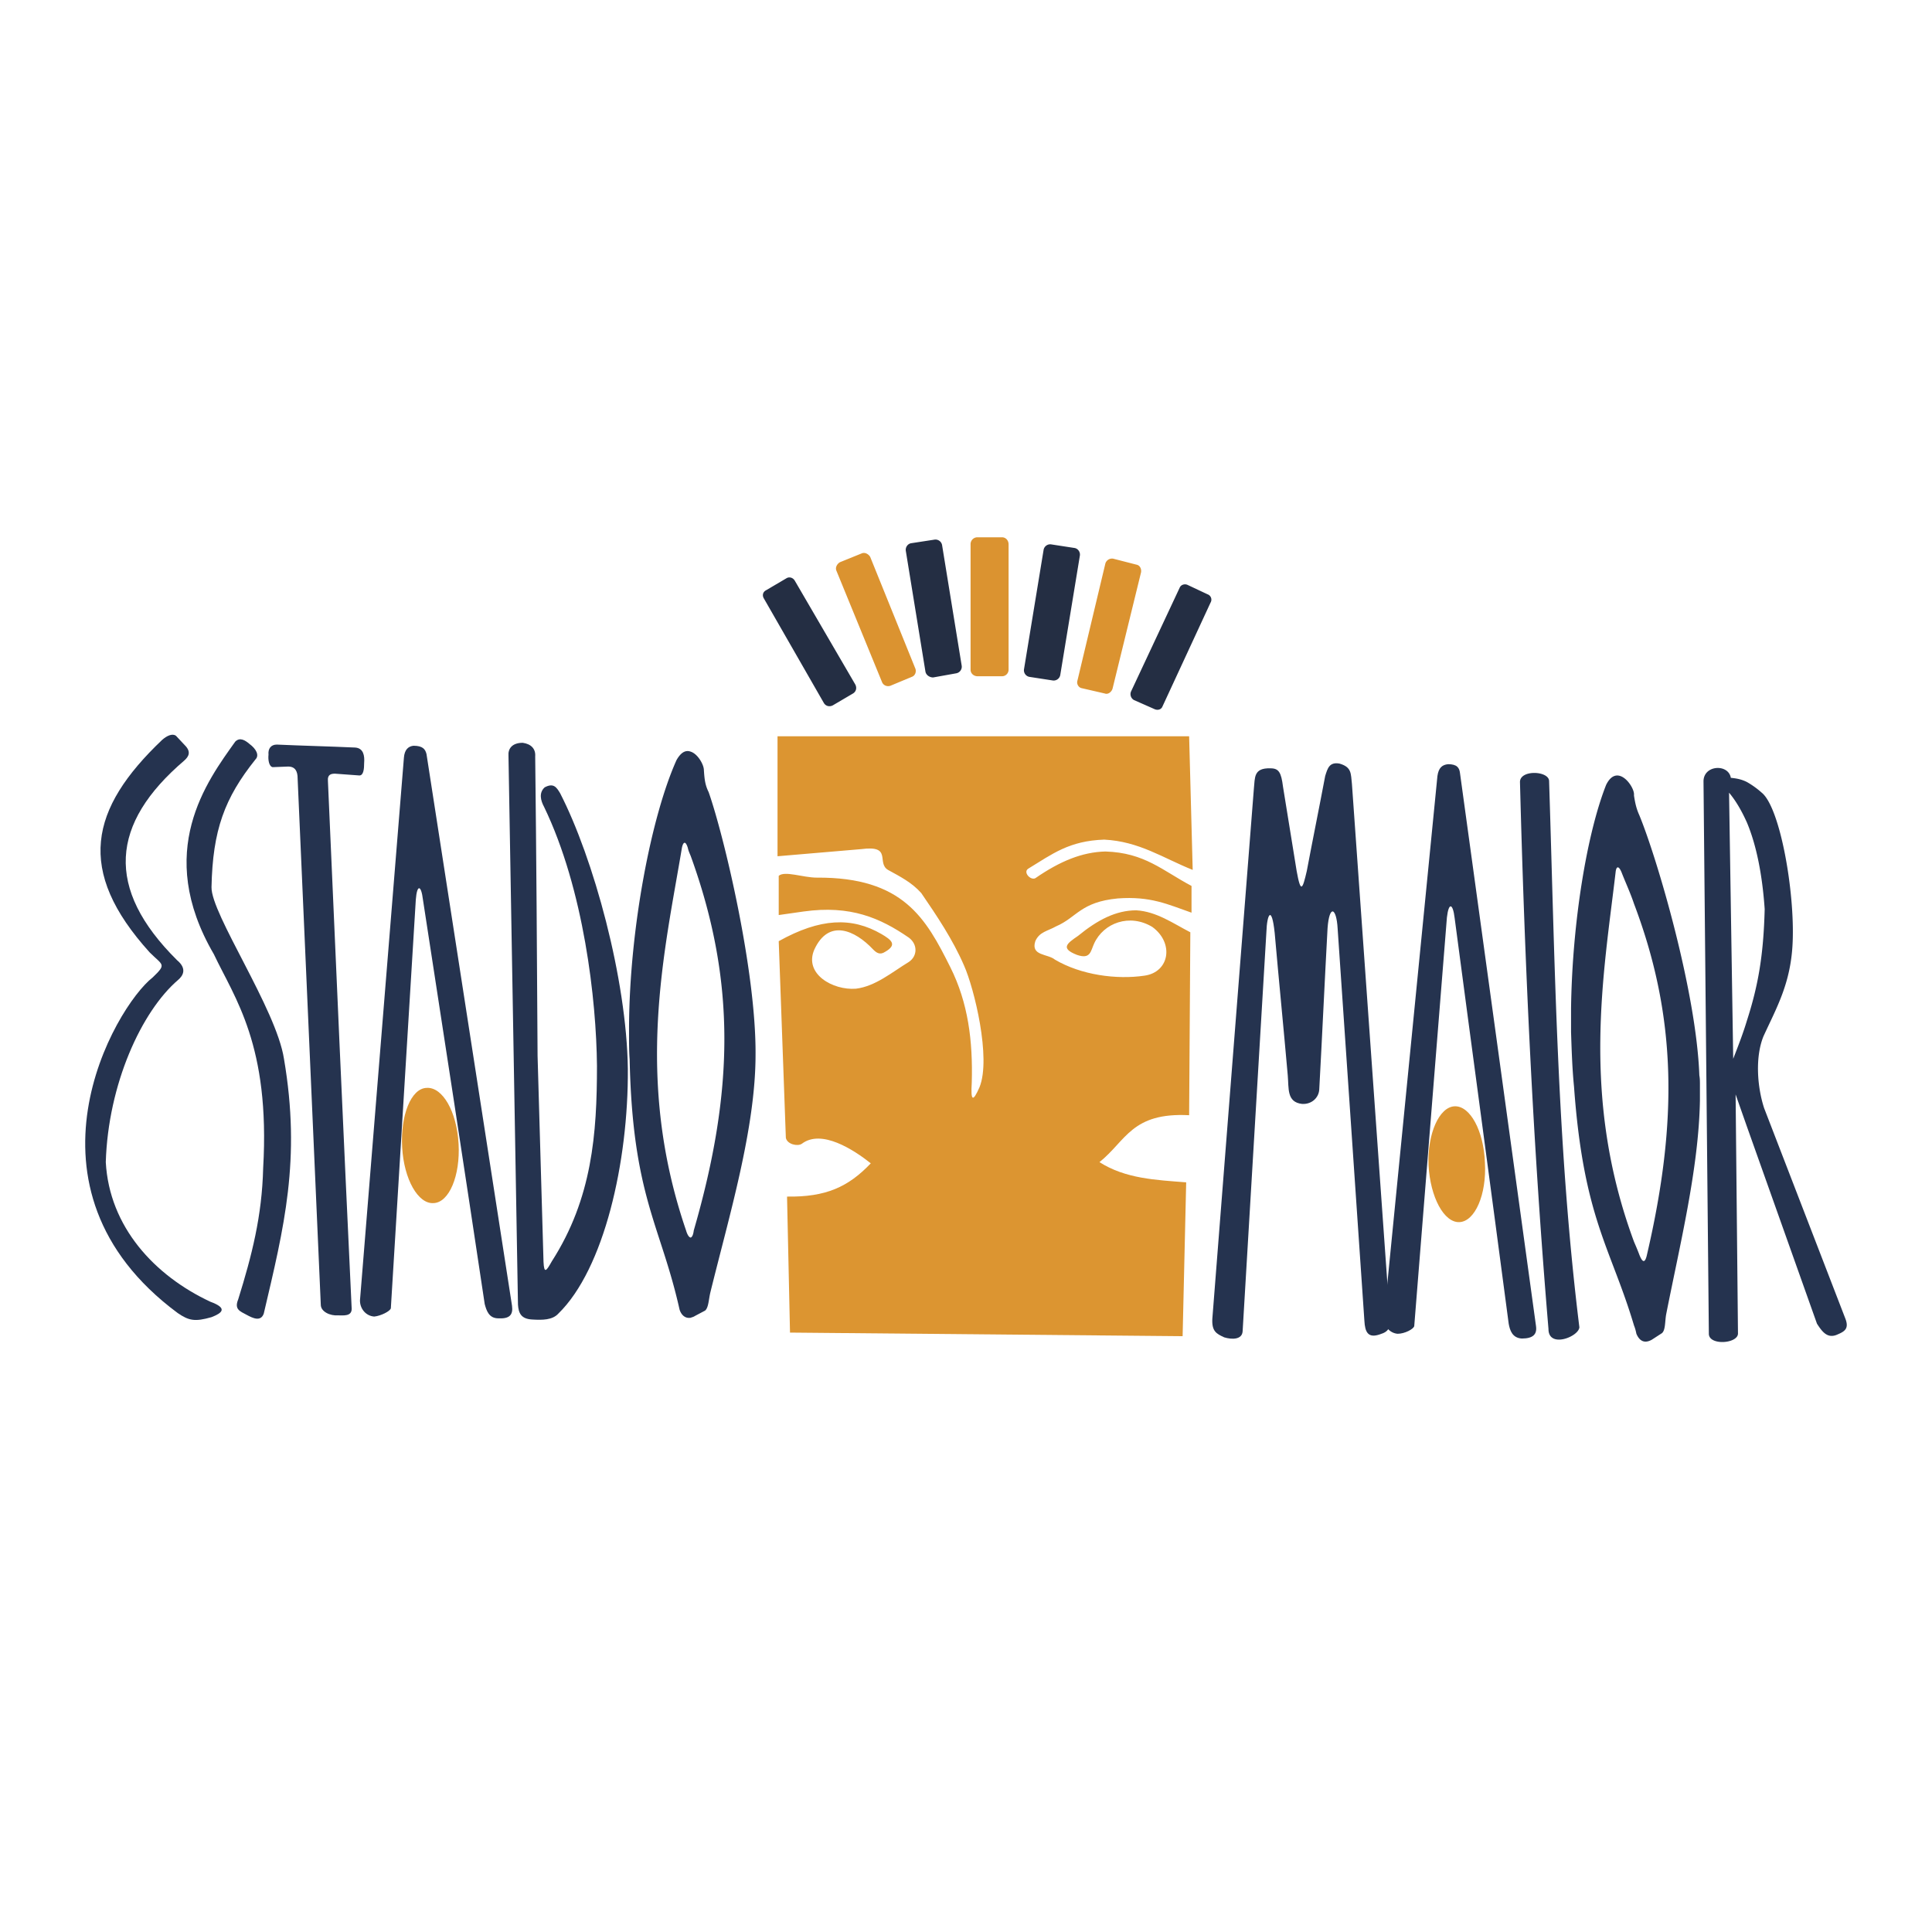 <svg xmlns="http://www.w3.org/2000/svg" width="2500" height="2500" viewBox="0 0 192.756 192.756"><g fill-rule="evenodd" clip-rule="evenodd"><path fill="#fff" d="M0 0h192.756v192.756H0V0z"/><path d="M17.723 130.998c-16.771-12.445-6.282-30.52-2.488-33.482 1.422-1.363 1.007-1.186-.296-2.489-7.408-8.178-5.985-14.34 1.244-21.214.474-.415 1.007-.652 1.363-.415l.889.948c.652.652.415 1.126-.059 1.541-7.348 6.281-7.941 12.741-.711 19.911 1.067.888.533 1.601.118 1.957-3.674 3.141-6.993 10.43-7.229 18.191.355 6.459 4.859 11.318 10.429 13.926 1.778.652 1.185 1.127.119 1.541-1.66.474-2.253.355-3.379-.415z" fill="#25334f"/><path d="M23.471 73.991c-2.785 3.911-8.118 10.963-2.133 21.214 2.074 4.385 5.629 9.067 4.918 21.334-.118 4.799-1.126 8.711-2.489 13.096-.415 1.008.178 1.186.83 1.541.651.355 1.422.711 1.719-.119 2.015-8.592 3.733-15.348 2.015-25.422-.771-4.979-7.289-14.459-7.229-17.126.118-5.688 1.304-8.889 4.385-12.74.415-.415.06-1.066-.592-1.541-.416-.356-.95-.712-1.424-.237zM29.694 77.664c.77 17.481 1.54 34.963 2.311 52.504 0 .711.948 1.125 1.719 1.066.533 0 1.363.119 1.363-.652-.83-17.539-1.601-35.081-2.371-52.68-.06-.652.355-.712.711-.712l2.429.178c.415 0 .474-.652.474-1.244.06-.711-.06-1.481-.889-1.541-2.607-.119-5.215-.178-7.822-.296-.593 0-.889.415-.83 1.008-.06.533.059 1.184.415 1.244l1.541-.06c.712 0 .949.474.949 1.185zM41.486 89.752c.119-1.54.534-1.481.711 0 2.074 13.453 4.148 26.904 6.163 40.357.178.65.415 1.422 1.363 1.422 1.126.059 1.481-.355 1.362-1.246l-8.533-55.051c-.119-.474-.355-.83-1.304-.83-.534.059-.889.415-.949 1.185l-4.385 54.164c0 .828.593 1.539 1.422 1.6.651-.061 1.6-.533 1.659-.83l2.491-40.771z" fill="#25334f"/><path d="M42.553 108.539c1.6-.119 3.022 2.369 3.2 5.57.178 3.199-.948 5.865-2.489 5.924-1.541.119-2.963-2.369-3.141-5.568-.178-3.201.889-5.867 2.43-5.926z" fill="#dc9531"/><path d="M51.678 130.168c.06.83.296 1.422 1.423 1.48 1.007.061 2.015.061 2.607-.592 4.562-4.445 6.992-15.111 6.933-24.416-.118-9.006-3.437-21.036-6.755-27.495-.355-.592-.652-1.066-1.541-.592-.593.533-.415 1.303-.059 1.955 3.97 8.237 5.214 19.259 5.274 25.837 0 6.756-.474 13.215-4.504 19.496-.533.947-.77 1.305-.829.059l-.593-20.562c-.059-9.956-.119-19.91-.237-29.866.06-.77-.415-1.245-1.244-1.363-1.067 0-1.482.593-1.422 1.304l.947 54.755z" fill="#25334f"/><path d="M78.819 132.953l-.296-13.57c3.852.059 6.104-.947 8.355-3.318-1.718-1.363-4.918-3.438-6.874-1.955-.415.295-1.481.059-1.6-.594l-.711-19.614c4.148-2.311 7.289-2.43 10.252-.711 1.008.593 1.6 1.066.356 1.778-.534.355-.889.059-1.185-.238-1.837-1.955-4.444-3.081-5.867 0-1.067 2.43 1.837 4.09 4.148 3.912 1.956-.238 3.614-1.66 5.274-2.667.889-.593.889-1.777 0-2.43-2.844-1.955-5.808-3.259-10.489-2.607l-2.489.355v-3.911c.593-.534 2.43.178 3.793.178 8.652-.059 10.903 4.089 13.333 8.947 1.778 3.557 2.251 7.35 2.134 11.496-.119 1.898.118 1.957.77.475 1.186-2.904-.533-9.896-1.541-12.148-1.126-2.607-2.726-4.977-4.267-7.229-.948-1.066-2.133-1.659-3.318-2.311-1.186-.711.474-2.489-2.667-2.074l-8.356.711V73.457h41.066l.355 13.334c-2.963-1.186-5.332-2.845-8.828-3.022-3.496.118-5.156 1.422-7.586 2.903-.533.355.236 1.185.711.948 2.488-1.718 4.682-2.607 6.992-2.666 3.912.118 5.689 1.896 8.594 3.437v2.667c-2.371-.83-4.09-1.66-7.348-1.422-3.734.355-4.09 1.896-6.164 2.785-.83.475-1.66.534-2.074 1.482-.475 1.481 1.244 1.244 1.955 1.837 2.607 1.541 6.164 2.016 8.949 1.6 2.488-.355 2.963-3.259.77-4.859-2.252-1.363-4.859-.415-5.807 1.659-.355.771-.355 1.6-1.719 1.126-1.66-.652-1.008-1.126.119-1.896 1.955-1.6 3.791-2.548 5.807-2.548 2.016.119 3.674 1.304 5.393 2.192l-.119 18.251c-5.748-.295-6.281 2.549-8.947 4.682 2.607 1.66 5.629 1.777 8.652 2.016l-.355 15.348-39.171-.358z" fill="#dc9531"/><path d="M97.545 53.605h2.43c.355 0 .652.296.652.711V66.82a.658.658 0 0 1-.652.651h-2.43c-.414 0-.711-.296-.711-.651V54.316a.684.684 0 0 1 .711-.711z" fill="#db9330"/><path d="M104.893 54.316l2.312.356c.355.059.592.415.533.77l-1.957 11.911a.67.67 0 0 1-.77.534l-2.311-.356a.669.669 0 0 1-.533-.77l1.955-11.912a.67.67 0 0 1 .771-.533zM93.219 53.842l-2.312.355c-.355.059-.592.415-.533.77l1.956 12.03c.059.355.415.592.771.592l2.312-.415a.67.67 0 0 0 .533-.771L93.99 54.375a.67.67 0 0 0-.771-.533z" fill="#242e43"/><path d="M85.99 55.205l-2.193.889c-.296.177-.474.533-.355.829l4.563 11.141c.118.296.474.474.83.355l2.133-.889c.355-.118.474-.533.355-.829L86.819 55.56c-.178-.296-.533-.474-.829-.355zM111.057 55.738l2.311.593c.355.059.533.415.475.77l-2.846 11.615c-.117.355-.473.592-.77.474l-2.311-.533c-.297-.059-.533-.415-.416-.77l2.785-11.675a.696.696 0 0 1 .772-.474z" fill="#db9330"/><path d="M118.463 58.346l2.016.948a.567.567 0 0 1 .297.83l-4.801 10.371c-.119.296-.475.414-.83.236l-2.014-.889a.681.681 0 0 1-.297-.83l4.859-10.37c.119-.296.475-.415.77-.296zM78.463 57.694l-2.014 1.186c-.356.178-.416.533-.237.829l5.985 10.43c.178.296.534.415.889.237l2.015-1.185c.296-.178.415-.533.237-.889l-6.044-10.37c-.178-.297-.535-.416-.831-.238z" fill="#242e43"/><path d="M125.1 78.672l-4.146 52.917c-.061 1.244.414 1.48 1.184 1.838.771.236 1.779.236 1.838-.594l2.371-39.822c.059-1.837.533-2.726.828.06.416 4.741.889 9.481 1.305 14.221.117 1.305-.119 2.668 1.422 2.846.947.059 1.66-.594 1.719-1.422.295-5.393.533-10.668.83-16.12.178-2.37.889-2.073 1.006.06l2.668 39.111c.059 1.125.355 1.777 1.541 1.363 1.006-.297 1.006-.77 1.006-1.541l-3.791-53.392c-.119-1.008 0-1.66-1.244-2.015-1.008-.177-1.186.474-1.424 1.245-.592 3.141-1.244 6.341-1.836 9.481-.416 1.777-.594 2.311-1.008 0l-1.363-8.415c-.178-1.422-.414-1.837-1.244-1.837-1.721-.059-1.543.949-1.662 2.016z" fill="#25334f"/><path d="M144.359 91.531c.178-1.541.594-1.422.771.06 1.777 13.451 3.613 26.962 5.393 40.474.117.65.354 1.422 1.303 1.48 1.125 0 1.541-.414 1.422-1.244l-7.584-55.17c-.061-.533-.297-.888-1.186-.888-.592.059-.949.355-1.066 1.185l-5.334 54.043c-.059.83.592 1.541 1.363 1.6.711 0 1.6-.473 1.658-.77l3.26-40.77z" fill="#25334f"/><path d="M145.131 110.375c1.539-.059 2.902 2.43 3.021 5.631.178 3.199-1.008 5.865-2.549 5.926-1.541.059-2.904-2.49-3.08-5.689-.119-3.141 1.067-5.807 2.608-5.868z" fill="#dc9531"/><path d="M151.648 78.02c.475 18.193 1.303 36.267 2.844 54.578 0 1.955 3.023.77 3.082-.178-2.252-18.252-2.43-36.148-3.021-54.518-.061-1.008-2.905-1.127-2.905.118zM67.5 75.827c-2.488 5.511-4.681 16.711-4.741 26.548v.83c0 .83 0 1.719.06 2.488.296 13.689 3.081 16.475 4.978 24.949.118.414.474.947 1.126.828.118-.059.237-.059.415-.178l1.007-.533c.355-.295.355-1.125.533-1.836 1.896-7.703 4.503-16.355 4.503-23.705.06-8.354-3.141-21.806-4.681-26.191-.355-.711-.415-1.304-.474-2.193 0-.533-.592-1.6-1.303-1.837-.474-.177-.948.001-1.423.83zm1.423 47.644c-.178 0-.356-.295-.475-.711-5.215-15.229-2.133-27.851-.415-38.163.119-.592.356-.77.592 0 .06.297.178.534.297.831 4.503 12.443 4.325 23.406.296 37.332-.058.474-.176.652-.295.711zM160.24 78.316c-1.895 4.8-3.377 13.629-3.496 22.281v2.371c.061 1.836.119 3.672.297 5.451.947 13.154 3.674 16.059 5.984 23.822.119.297.178.533.238.828.178.416.592 1.127 1.541.594l1.006-.652c.357-.297.297-1.125.416-1.836 1.363-6.934 3.26-14.578 3.377-21.393v-1.541c0-.355 0-.652-.059-.949-.297-8.355-4.207-21.629-5.986-25.955-.295-.652-.414-1.186-.533-1.956v-.177c-.058-.888-1.716-3.08-2.785-.888zm2.785 45.571c-5.332-14.4-3.021-26.727-1.836-36.86.059-.592.295-.711.592 0 .416 1.067.889 2.074 1.244 3.141 4.268 11.26 4.387 21.689 1.305 34.963-.236 1.125-.533.652-.771.059-.176-.473-.356-.889-.534-1.303zM170.492 133.07l-.533-55.11c0-1.659 2.488-1.778 2.727-.355.652.059 1.125.178 1.6.415a8.553 8.553 0 0 1 1.482 1.066c1.836 1.481 3.318 9.896 3.082 14.992-.18 4.031-1.602 6.46-2.904 9.304-.83 2.016-.652 4.979.059 7.17l8.119 21.037c.355.949-.061 1.244-.771 1.541-1.006.475-1.541-.238-2.074-1.066l-6.992-19.674-1.125-3.201.236 23.881c-.06 1.008-2.906 1.186-2.906 0zm3.793-51.02c-.533-1.186-1.125-2.193-1.777-2.963l.414 26.548c.533-1.363 1.008-2.607 1.363-3.793 1.127-3.496 1.66-6.518 1.777-11.141-.236-3.437-.828-6.4-1.777-8.651z" fill="#25334f"/></g></svg>
